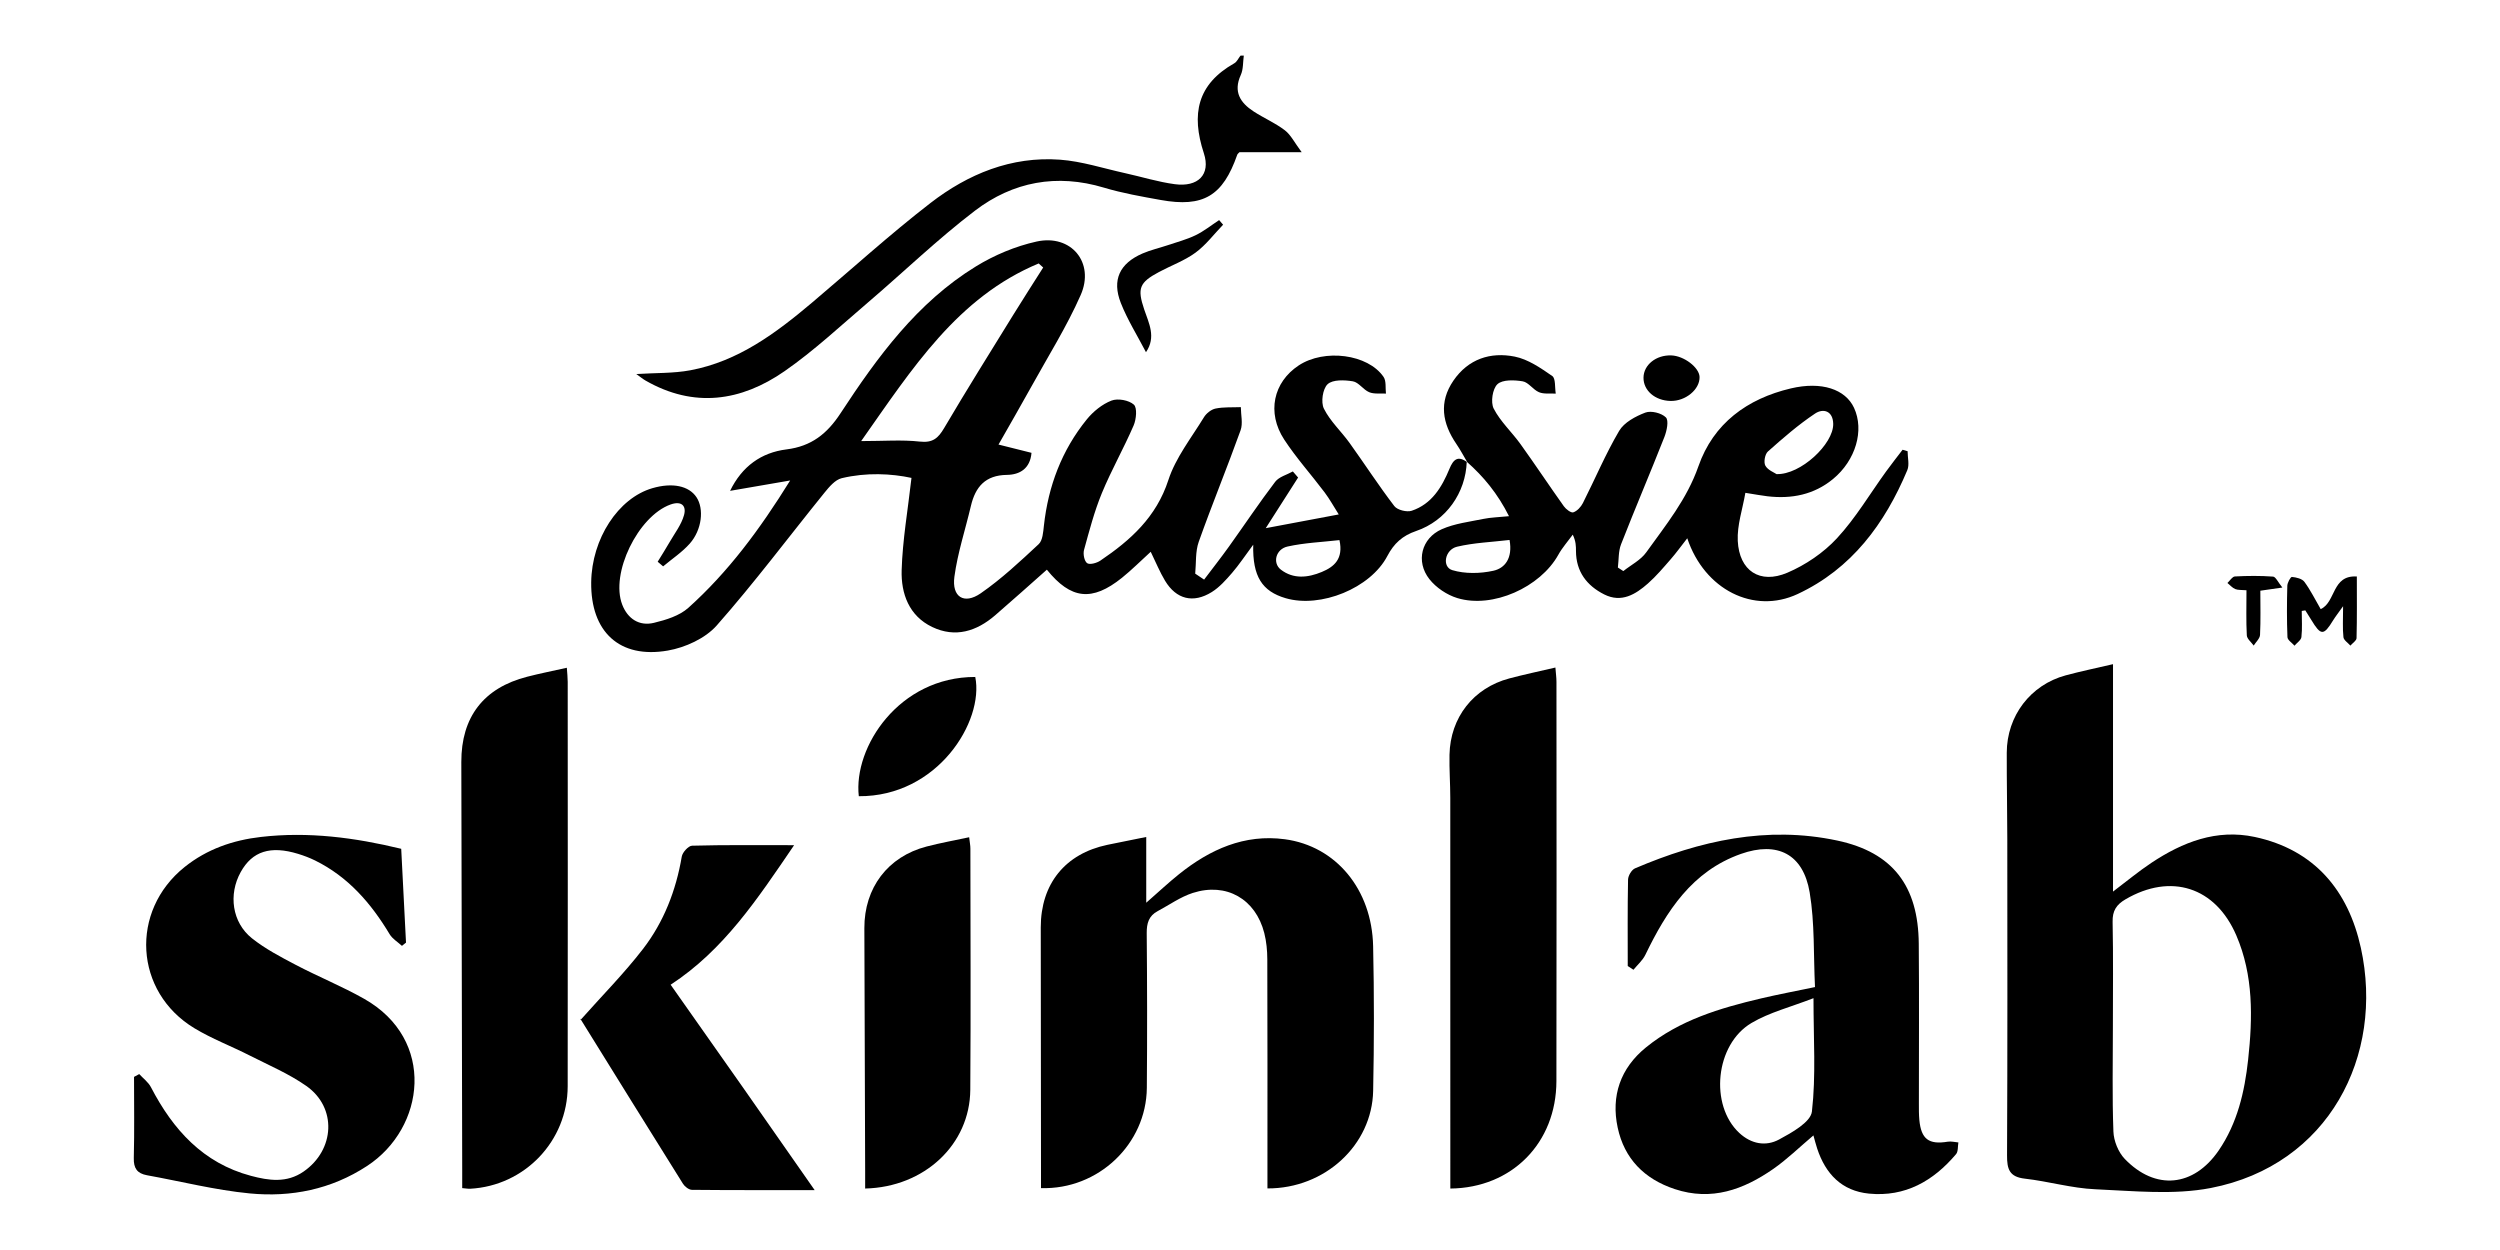 <?xml version="1.0" encoding="utf-8"?> <svg xmlns="http://www.w3.org/2000/svg" xmlns:xlink="http://www.w3.org/1999/xlink" version="1.1" id="Layer_1" x="0px" y="0px" width="200px" height="100px" viewBox="0 0 200 100" xml:space="preserve"> <g> <path fill-rule="evenodd" clip-rule="evenodd" d="M99.504,4.449c-0.073,0.52-0.033,1.092-0.242,1.55 c-0.613,1.345-0.04,2.221,1.027,2.916c0.815,0.531,1.73,0.921,2.499,1.508c0.48,0.367,0.771,0.982,1.347,1.753 c-1.986,0-3.483,0-4.979,0c-0.07,0.079-0.151,0.133-0.177,0.205c-1.151,3.294-2.709,4.234-6.13,3.616 c-1.522-0.275-3.059-0.542-4.536-0.986c-3.774-1.134-7.277-0.475-10.318,1.845c-2.987,2.278-5.706,4.907-8.569,7.35 c-2.189,1.868-4.306,3.852-6.661,5.488c-3.481,2.418-7.249,2.971-11.12,0.752c-0.217-0.124-0.411-0.288-0.741-0.523 c1.554-0.099,2.964-0.047,4.319-0.3c3.835-0.717,6.857-2.979,9.753-5.424c3.15-2.659,6.204-5.441,9.462-7.958 c3.006-2.321,6.471-3.752,10.364-3.466c1.743,0.128,3.456,0.692,5.179,1.072c1.337,0.294,2.657,0.709,4.009,0.889 c1.832,0.243,2.885-0.75,2.317-2.48c-1.026-3.126-0.529-5.517,2.438-7.194c0.212-0.12,0.33-0.403,0.492-0.611 C99.327,4.449,99.416,4.449,99.504,4.449z"></path> <path fill-rule="evenodd" clip-rule="evenodd" d="M117.339,36.937c-0.081,2.477-1.641,4.723-4.047,5.543 c-1.099,0.375-1.779,0.998-2.304,2c-1.347,2.579-5.341,4.197-8.141,3.374c-1.871-0.55-2.651-1.727-2.589-4.278 c-0.672,0.905-1.141,1.618-1.693,2.256c-0.486,0.561-1.002,1.145-1.622,1.532c-1.486,0.927-2.843,0.58-3.737-0.901 c-0.426-0.705-0.737-1.479-1.148-2.32c-0.805,0.732-1.516,1.449-2.298,2.078c-2.395,1.924-4.091,1.733-6.011-0.647 c-1.377,1.217-2.742,2.447-4.133,3.647c-1.489,1.284-3.188,1.823-5.037,0.94c-1.865-0.89-2.502-2.682-2.447-4.546 c0.071-2.403,0.493-4.795,0.786-7.383c-1.608-0.347-3.605-0.449-5.582,0.023c-0.524,0.125-1.001,0.695-1.378,1.16 c-2.871,3.547-5.607,7.211-8.625,10.628c-0.912,1.031-2.513,1.76-3.908,2.002c-3.875,0.674-6.179-1.511-6.129-5.464 c0.044-3.477,2.158-6.728,4.893-7.526c1.596-0.466,2.92-0.194,3.53,0.724c0.616,0.926,0.441,2.604-0.537,3.708 c-0.613,0.692-1.415,1.22-2.132,1.822c-0.146-0.124-0.29-0.247-0.436-0.37c0.317-0.519,0.645-1.03,0.947-1.557 c0.412-0.716,0.948-1.403,1.162-2.177c0.207-0.751-0.213-1.159-1.09-0.842c-2.585,0.934-4.827,5.509-3.851,8.019 c0.433,1.113,1.351,1.73,2.533,1.444c0.965-0.233,2.042-0.563,2.755-1.203c3.179-2.854,5.706-6.256,8.143-10.185 c-1.789,0.309-3.241,0.56-4.807,0.829c0.955-1.962,2.496-3.064,4.517-3.316c1.987-0.248,3.244-1.247,4.319-2.889 c2.951-4.505,6.13-8.863,10.823-11.745c1.477-0.908,3.17-1.619,4.859-1.993c2.767-0.612,4.675,1.686,3.53,4.279 c-1.121,2.54-2.615,4.917-3.962,7.355c-0.83,1.502-1.691,2.986-2.612,4.606c0.988,0.248,1.792,0.451,2.639,0.662 c-0.104,1.263-0.941,1.752-1.965,1.765c-1.725,0.023-2.521,0.95-2.883,2.485c-0.443,1.889-1.062,3.75-1.32,5.663 c-0.219,1.618,0.772,2.245,2.101,1.328c1.662-1.149,3.157-2.552,4.642-3.935c0.324-0.301,0.36-0.973,0.418-1.486 c0.349-3.159,1.428-6.03,3.434-8.5c0.513-0.63,1.227-1.21,1.971-1.499c0.506-0.197,1.393-0.035,1.79,0.323 c0.281,0.252,0.196,1.172-0.018,1.668c-0.789,1.828-1.78,3.568-2.539,5.407c-0.603,1.464-1.007,3.014-1.428,4.545 c-0.089,0.325,0.019,0.896,0.247,1.061c0.206,0.148,0.77-0.006,1.058-0.201c2.412-1.632,4.476-3.476,5.441-6.445 c0.583-1.793,1.839-3.374,2.843-5.02c0.191-0.316,0.585-0.631,0.936-0.702c0.653-0.133,1.344-0.085,2.02-0.113 c0.002,0.621,0.178,1.304-0.021,1.853c-1.075,2.99-2.285,5.932-3.349,8.926c-0.277,0.781-0.197,1.69-0.281,2.541 c0.237,0.16,0.475,0.318,0.712,0.478c0.662-0.877,1.342-1.741,1.982-2.634c1.239-1.729,2.419-3.5,3.706-5.192 c0.306-0.401,0.933-0.558,1.412-0.827c0.14,0.162,0.28,0.324,0.42,0.487c-0.886,1.388-1.771,2.775-2.588,4.051 c1.8-0.338,3.696-0.695,5.84-1.098c-0.403-0.637-0.729-1.23-1.131-1.765c-1.065-1.417-2.263-2.745-3.231-4.223 c-1.414-2.158-0.872-4.595,1.162-5.935c2.05-1.349,5.532-0.909,6.784,0.919c0.229,0.333,0.137,0.885,0.192,1.336 c-0.45-0.028-0.944,0.052-1.339-0.111c-0.478-0.198-0.838-0.792-1.308-0.871c-0.665-0.112-1.607-0.15-2.018,0.229 c-0.395,0.366-0.553,1.445-0.3,1.955c0.501,1.009,1.388,1.817,2.058,2.75c1.203,1.676,2.326,3.412,3.579,5.049 c0.237,0.312,0.996,0.501,1.389,0.371c1.599-0.533,2.414-1.885,3.016-3.347c0.321-0.78,0.687-1.088,1.437-0.525L117.339,36.937z M83.455,21.401c-0.12-0.108-0.24-0.217-0.36-0.325c-6.494,2.706-10.101,8.385-14.201,14.211c1.805,0,3.262-0.12,4.689,0.04 c1.031,0.115,1.466-0.264,1.948-1.082c1.796-3.049,3.674-6.05,5.533-9.062C81.847,23.914,82.657,22.661,83.455,21.401z M107.157,43.208c-1.388,0.159-2.798,0.213-4.154,0.514c-0.944,0.209-1.222,1.319-0.535,1.848c1.008,0.778,2.171,0.646,3.272,0.188 C106.734,45.347,107.486,44.71,107.157,43.208z"></path> <path fill-rule="evenodd" clip-rule="evenodd" d="M169.041,53.133c0,6.15,0,12.081,0,18.195c1.112-0.84,2.049-1.622,3.06-2.294 c2.506-1.667,5.224-2.732,8.278-2.078c4.795,1.027,7.486,4.306,8.489,8.869c1.895,8.629-2.569,17.384-12.003,19.215 c-2.979,0.576-6.164,0.234-9.245,0.101c-1.887-0.082-3.75-0.636-5.638-0.849c-1.236-0.141-1.424-0.765-1.418-1.858 c0.04-8.434,0.025-16.864,0.02-25.296c-0.002-2.308-0.05-4.615-0.043-6.922c0.008-2.945,1.9-5.428,4.717-6.188 C166.448,53.707,167.657,53.457,169.041,53.133z M169.031,82.133c0,2.798-0.063,5.597,0.042,8.388 c0.027,0.749,0.389,1.65,0.904,2.188c2.457,2.557,5.517,2.247,7.519-0.673c1.495-2.184,2.073-4.689,2.354-7.256 c0.368-3.369,0.433-6.746-0.944-9.946c-1.671-3.887-5.238-5.011-8.867-2.888c-0.728,0.425-1.05,0.918-1.03,1.799 C169.067,76.541,169.031,79.337,169.031,82.133z"></path> <path fill-rule="evenodd" clip-rule="evenodd" d="M83.28,95.049c0-0.426,0.001-0.857,0-1.288 c-0.007-6.524-0.017-13.047-0.019-19.569c-0.001-3.483,1.953-5.897,5.333-6.606c0.991-0.207,1.986-0.402,3.105-0.629 c0,1.729,0,3.346,0,5.262c1.01-0.884,1.792-1.618,2.625-2.286c2.471-1.979,5.23-3.227,8.463-2.793 c4.101,0.552,6.962,4.017,7.063,8.55c0.085,3.858,0.081,7.722,0.002,11.582c-0.089,4.334-3.861,7.821-8.457,7.802 c0-0.473,0-0.947,0-1.421c0-5.637,0.008-11.271-0.011-16.906c-0.002-0.702-0.07-1.423-0.242-2.101 c-0.692-2.725-3.032-4.073-5.719-3.211c-0.99,0.319-1.878,0.959-2.811,1.456c-0.711,0.379-0.882,0.971-0.875,1.762 c0.037,4.125,0.044,8.253,0.009,12.38C91.708,91.516,87.87,95.189,83.28,95.049z"></path> <path fill-rule="evenodd" clip-rule="evenodd" d="M130.219,77.281c0-2.305-0.021-4.608,0.025-6.911 c0.006-0.313,0.285-0.784,0.557-0.902c5.188-2.216,10.554-3.423,16.181-2.224c4.442,0.946,6.478,3.631,6.519,8.243 c0.038,4.259,0.008,8.52,0.01,12.778c0,0.444-0.005,0.89,0.036,1.331c0.147,1.539,0.76,1.989,2.274,1.739 c0.272-0.045,0.566,0.036,0.85,0.06c-0.057,0.318-0.007,0.726-0.188,0.938c-1.816,2.145-4.068,3.438-6.962,3.156 c-2.187-0.214-3.479-1.583-4.147-3.605c-0.108-0.326-0.189-0.659-0.301-1.052c-1.124,0.949-2.104,1.913-3.216,2.686 c-2.375,1.649-4.928,2.587-7.878,1.609c-2.441-0.81-4.035-2.438-4.564-4.917c-0.542-2.534,0.212-4.752,2.263-6.418 c2.688-2.185,5.913-3.143,9.203-3.918c1.367-0.322,2.751-0.581,4.318-0.909c-0.125-2.561-0.014-5.111-0.426-7.574 c-0.514-3.065-2.576-4.113-5.507-3.076c-3.9,1.381-5.943,4.564-7.638,8.069c-0.216,0.449-0.63,0.801-0.952,1.197 C130.523,77.48,130.371,77.381,130.219,77.281z M145.079,79.854c-1.813,0.707-3.513,1.13-4.958,1.983 c-2.913,1.72-3.363,6.585-0.977,8.799c0.957,0.888,2.119,1.096,3.18,0.525c1.021-0.549,2.532-1.39,2.629-2.238 C145.283,86.052,145.079,83.119,145.079,79.854z"></path> <path fill-rule="evenodd" clip-rule="evenodd" d="M11.138,85.926c0.318,0.348,0.729,0.647,0.939,1.053 c1.764,3.393,4.166,6.068,8.003,7.089c1.414,0.376,2.85,0.597,4.21-0.345c2.498-1.731,2.687-5.112,0.212-6.849 c-1.399-0.981-3.012-1.663-4.546-2.443c-1.458-0.741-3.003-1.327-4.398-2.169c-4.821-2.906-5.188-9.384-0.781-12.907 c1.785-1.427,3.861-2.143,6.102-2.4c3.781-0.436,7.483,0.044,11.218,0.949c0.131,2.564,0.257,5.034,0.383,7.504 c-0.107,0.087-0.216,0.173-0.324,0.261c-0.333-0.308-0.763-0.559-0.986-0.933c-1.488-2.48-3.323-4.597-5.965-5.898 c-0.434-0.214-0.894-0.387-1.357-0.529c-2.215-0.678-3.667-0.211-4.592,1.456c-0.994,1.79-0.697,4.027,0.902,5.301 c1.062,0.845,2.295,1.489,3.505,2.125c1.8,0.945,3.699,1.713,5.467,2.713c5.772,3.266,4.894,10.331,0.234,13.375 c-2.878,1.882-6.075,2.515-9.395,2.194c-2.758-0.267-5.475-0.959-8.211-1.453c-0.785-0.143-1.076-0.556-1.055-1.379 c0.055-2.162,0.019-4.326,0.019-6.49C10.861,86.075,10.999,86,11.138,85.926z"></path> <path fill-rule="evenodd" clip-rule="evenodd" d="M36.977,95.049c0-0.523,0.001-1.002,0-1.478 c-0.023-10.869-0.047-21.74-0.071-32.609c-0.009-3.599,1.78-5.931,5.272-6.824c1.023-0.263,2.061-0.468,3.169-0.717 c0.029,0.441,0.07,0.785,0.07,1.13c0.003,10.782,0.013,21.565-0.002,32.346c-0.006,4.388-3.443,7.97-7.805,8.203 C37.446,95.108,37.279,95.074,36.977,95.049z"></path> <path fill-rule="evenodd" clip-rule="evenodd" d="M116.026,95.084c0-0.479,0-0.958,0-1.437c0-9.937,0.002-19.873-0.003-29.81 c0-1.151-0.087-2.305-0.063-3.454c0.063-2.991,1.914-5.347,4.789-6.11c1.188-0.315,2.394-0.568,3.683-0.871 c0.036,0.468,0.085,0.808,0.085,1.148c0.004,10.647,0.018,21.292-0.004,31.939C124.504,91.429,120.963,95.034,116.026,95.084z"></path> <path fill-rule="evenodd" clip-rule="evenodd" d="M117.389,36.987c-0.291-0.491-0.559-0.999-0.88-1.47 c-1.124-1.648-1.419-3.343-0.232-5.072c1.188-1.73,2.961-2.304,4.9-1.917c1.069,0.213,2.077,0.912,3.002,1.552 c0.283,0.196,0.198,0.925,0.282,1.409c-0.45-0.028-0.945,0.052-1.339-0.112c-0.478-0.198-0.838-0.792-1.307-0.871 c-0.667-0.112-1.608-0.15-2.019,0.228c-0.395,0.365-0.558,1.452-0.3,1.954c0.536,1.041,1.454,1.878,2.148,2.846 c1.178,1.64,2.293,3.324,3.465,4.968c0.169,0.238,0.573,0.546,0.756,0.485c0.307-0.103,0.609-0.432,0.766-0.741 c0.973-1.923,1.811-3.923,2.901-5.775c0.398-0.679,1.313-1.167,2.096-1.464c0.459-0.174,1.295,0.035,1.643,0.386 c0.245,0.248,0.073,1.072-0.116,1.558c-1.131,2.875-2.346,5.715-3.47,8.592c-0.222,0.567-0.177,1.237-0.255,1.86 c0.145,0.094,0.289,0.189,0.435,0.283c0.62-0.493,1.391-0.878,1.834-1.498c1.563-2.182,3.255-4.252,4.174-6.884 c1.198-3.435,3.906-5.407,7.395-6.232c2.465-0.582,4.365,0.071,5.053,1.551c0.836,1.8,0.139,4.201-1.682,5.7 c-1.528,1.257-3.313,1.603-5.236,1.38c-0.48-0.056-0.958-0.148-1.774-0.277c-0.223,1.306-0.669,2.589-0.608,3.848 c0.118,2.386,1.764,3.48,3.96,2.546c1.462-0.622,2.899-1.597,3.976-2.76c1.493-1.611,2.631-3.549,3.929-5.341 c0.428-0.59,0.881-1.162,1.321-1.741c0.134,0.04,0.269,0.079,0.401,0.118c0,0.51,0.158,1.085-0.024,1.518 c-1.802,4.289-4.452,7.888-8.777,9.909c-3.501,1.636-7.451-0.344-8.826-4.463c-0.49,0.625-0.882,1.172-1.323,1.677 c-0.582,0.667-1.158,1.353-1.819,1.937c-0.995,0.88-2.126,1.57-3.496,0.882c-1.398-0.702-2.261-1.828-2.265-3.475 c-0.001-0.383,0-0.767-0.257-1.309c-0.388,0.533-0.837,1.034-1.154,1.607c-1.443,2.604-5.259,4.329-8.084,3.466 c-0.83-0.253-1.697-0.834-2.232-1.514c-1.111-1.41-0.641-3.275,0.994-3.996c1.03-0.454,2.204-0.592,3.323-0.822 c0.59-0.121,1.202-0.133,2.052-0.218c-0.91-1.814-2.034-3.167-3.378-4.357C117.339,36.937,117.389,36.987,117.389,36.987z M142.123,37.929c1.928,0.063,4.558-2.407,4.534-4.014c-0.015-1.042-0.791-1.272-1.453-0.829c-1.339,0.894-2.566,1.962-3.771,3.034 c-0.239,0.211-0.355,0.864-0.205,1.132C141.43,37.616,141.945,37.805,142.123,37.929z M120.765,43.197 c-1.431,0.17-2.845,0.22-4.195,0.538c-0.992,0.233-1.229,1.624-0.385,1.877c1.018,0.305,2.23,0.28,3.281,0.049 C120.383,45.46,121.03,44.674,120.765,43.197z"></path> <path fill-rule="evenodd" clip-rule="evenodd" d="M63.529,67.614c-2.944,4.323-5.623,8.384-9.878,11.164 c1.918,2.725,3.83,5.434,5.733,8.145c1.873,2.672,3.737,5.35,5.788,8.285c-3.476,0-6.646,0.011-9.817-0.021 c-0.245-0.003-0.574-0.257-0.717-0.485c-2.75-4.391-5.477-8.794-8.207-13.194c-0.021-0.034-0.008-0.088,0.004,0.095 c1.747-1.967,3.494-3.729,4.999-5.68c1.668-2.162,2.647-4.683,3.107-7.398c0.058-0.341,0.533-0.862,0.826-0.869 C57.97,67.585,60.573,67.614,63.529,67.614z"></path> <path fill-rule="evenodd" clip-rule="evenodd" d="M77.533,66.979c0.043,0.394,0.098,0.651,0.098,0.91 c0.004,6.434,0.039,12.867-0.008,19.302c-0.032,4.352-3.65,7.777-8.411,7.892c0-0.467,0.001-0.931,0-1.395 c-0.021-6.478-0.042-12.955-0.063-19.432c-0.011-3.228,1.875-5.728,4.981-6.535C75.233,67.434,76.36,67.231,77.533,66.979z"></path> <path fill-rule="evenodd" clip-rule="evenodd" d="M68.704,63.697c-0.447-3.928,3.22-9.55,9.317-9.54 C78.734,57.706,75.009,63.737,68.704,63.697z"></path> <path fill-rule="evenodd" clip-rule="evenodd" d="M97.848,17.977c-0.729,0.756-1.376,1.626-2.212,2.238 c-0.88,0.644-1.948,1.026-2.921,1.547c-1.569,0.841-1.747,1.304-1.181,2.988c0.373,1.112,0.973,2.211,0.144,3.426 c-0.697-1.341-1.479-2.586-2.01-3.931c-0.731-1.849-0.097-3.174,1.735-3.967c0.644-0.279,1.34-0.435,2.008-0.66 c0.752-0.253,1.531-0.458,2.24-0.802c0.665-0.323,1.256-0.799,1.878-1.208C97.635,17.731,97.743,17.854,97.848,17.977z"></path> <path fill-rule="evenodd" clip-rule="evenodd" d="M184.14,48.876c0,0.696,0.051,1.398-0.026,2.086 c-0.027,0.249-0.361,0.463-0.555,0.694c-0.196-0.229-0.553-0.449-0.563-0.684c-0.054-1.368-0.048-2.741-0.011-4.111 c0.007-0.251,0.262-0.715,0.369-0.706c0.35,0.032,0.813,0.141,0.998,0.393c0.493,0.669,0.865,1.429,1.303,2.182 c1.226-0.56,0.88-2.74,2.892-2.61c0,1.683,0.018,3.307-0.023,4.93c-0.005,0.204-0.321,0.399-0.493,0.599 c-0.195-0.225-0.53-0.433-0.556-0.674c-0.077-0.698-0.028-1.409-0.028-2.478c-0.39,0.55-0.611,0.827-0.795,1.125 c-0.76,1.244-0.981,1.242-1.747-0.027c-0.155-0.258-0.321-0.51-0.48-0.766C184.328,48.845,184.234,48.86,184.14,48.876z"></path> <path fill-rule="evenodd" clip-rule="evenodd" d="M133.64,32.076c-1.24-0.028-2.173-0.835-2.16-1.868 c0.013-1.023,1.013-1.82,2.227-1.775c1.018,0.038,2.234,0.967,2.258,1.723C135.992,31.154,134.844,32.104,133.64,32.076z"></path> <path fill-rule="evenodd" clip-rule="evenodd" d="M179.718,47.22c-0.397-0.035-0.676-0.002-0.9-0.096 c-0.235-0.098-0.42-0.319-0.625-0.486c0.198-0.182,0.391-0.511,0.6-0.522c1.016-0.053,2.038-0.063,3.051,0.012 c0.216,0.016,0.4,0.454,0.745,0.875c-0.719,0.104-1.139,0.164-1.762,0.253c0,1.181,0.034,2.36-0.024,3.535 c-0.015,0.293-0.33,0.571-0.508,0.855c-0.191-0.271-0.534-0.535-0.55-0.817C179.682,49.685,179.718,48.533,179.718,47.22z"></path> </g> </svg> 